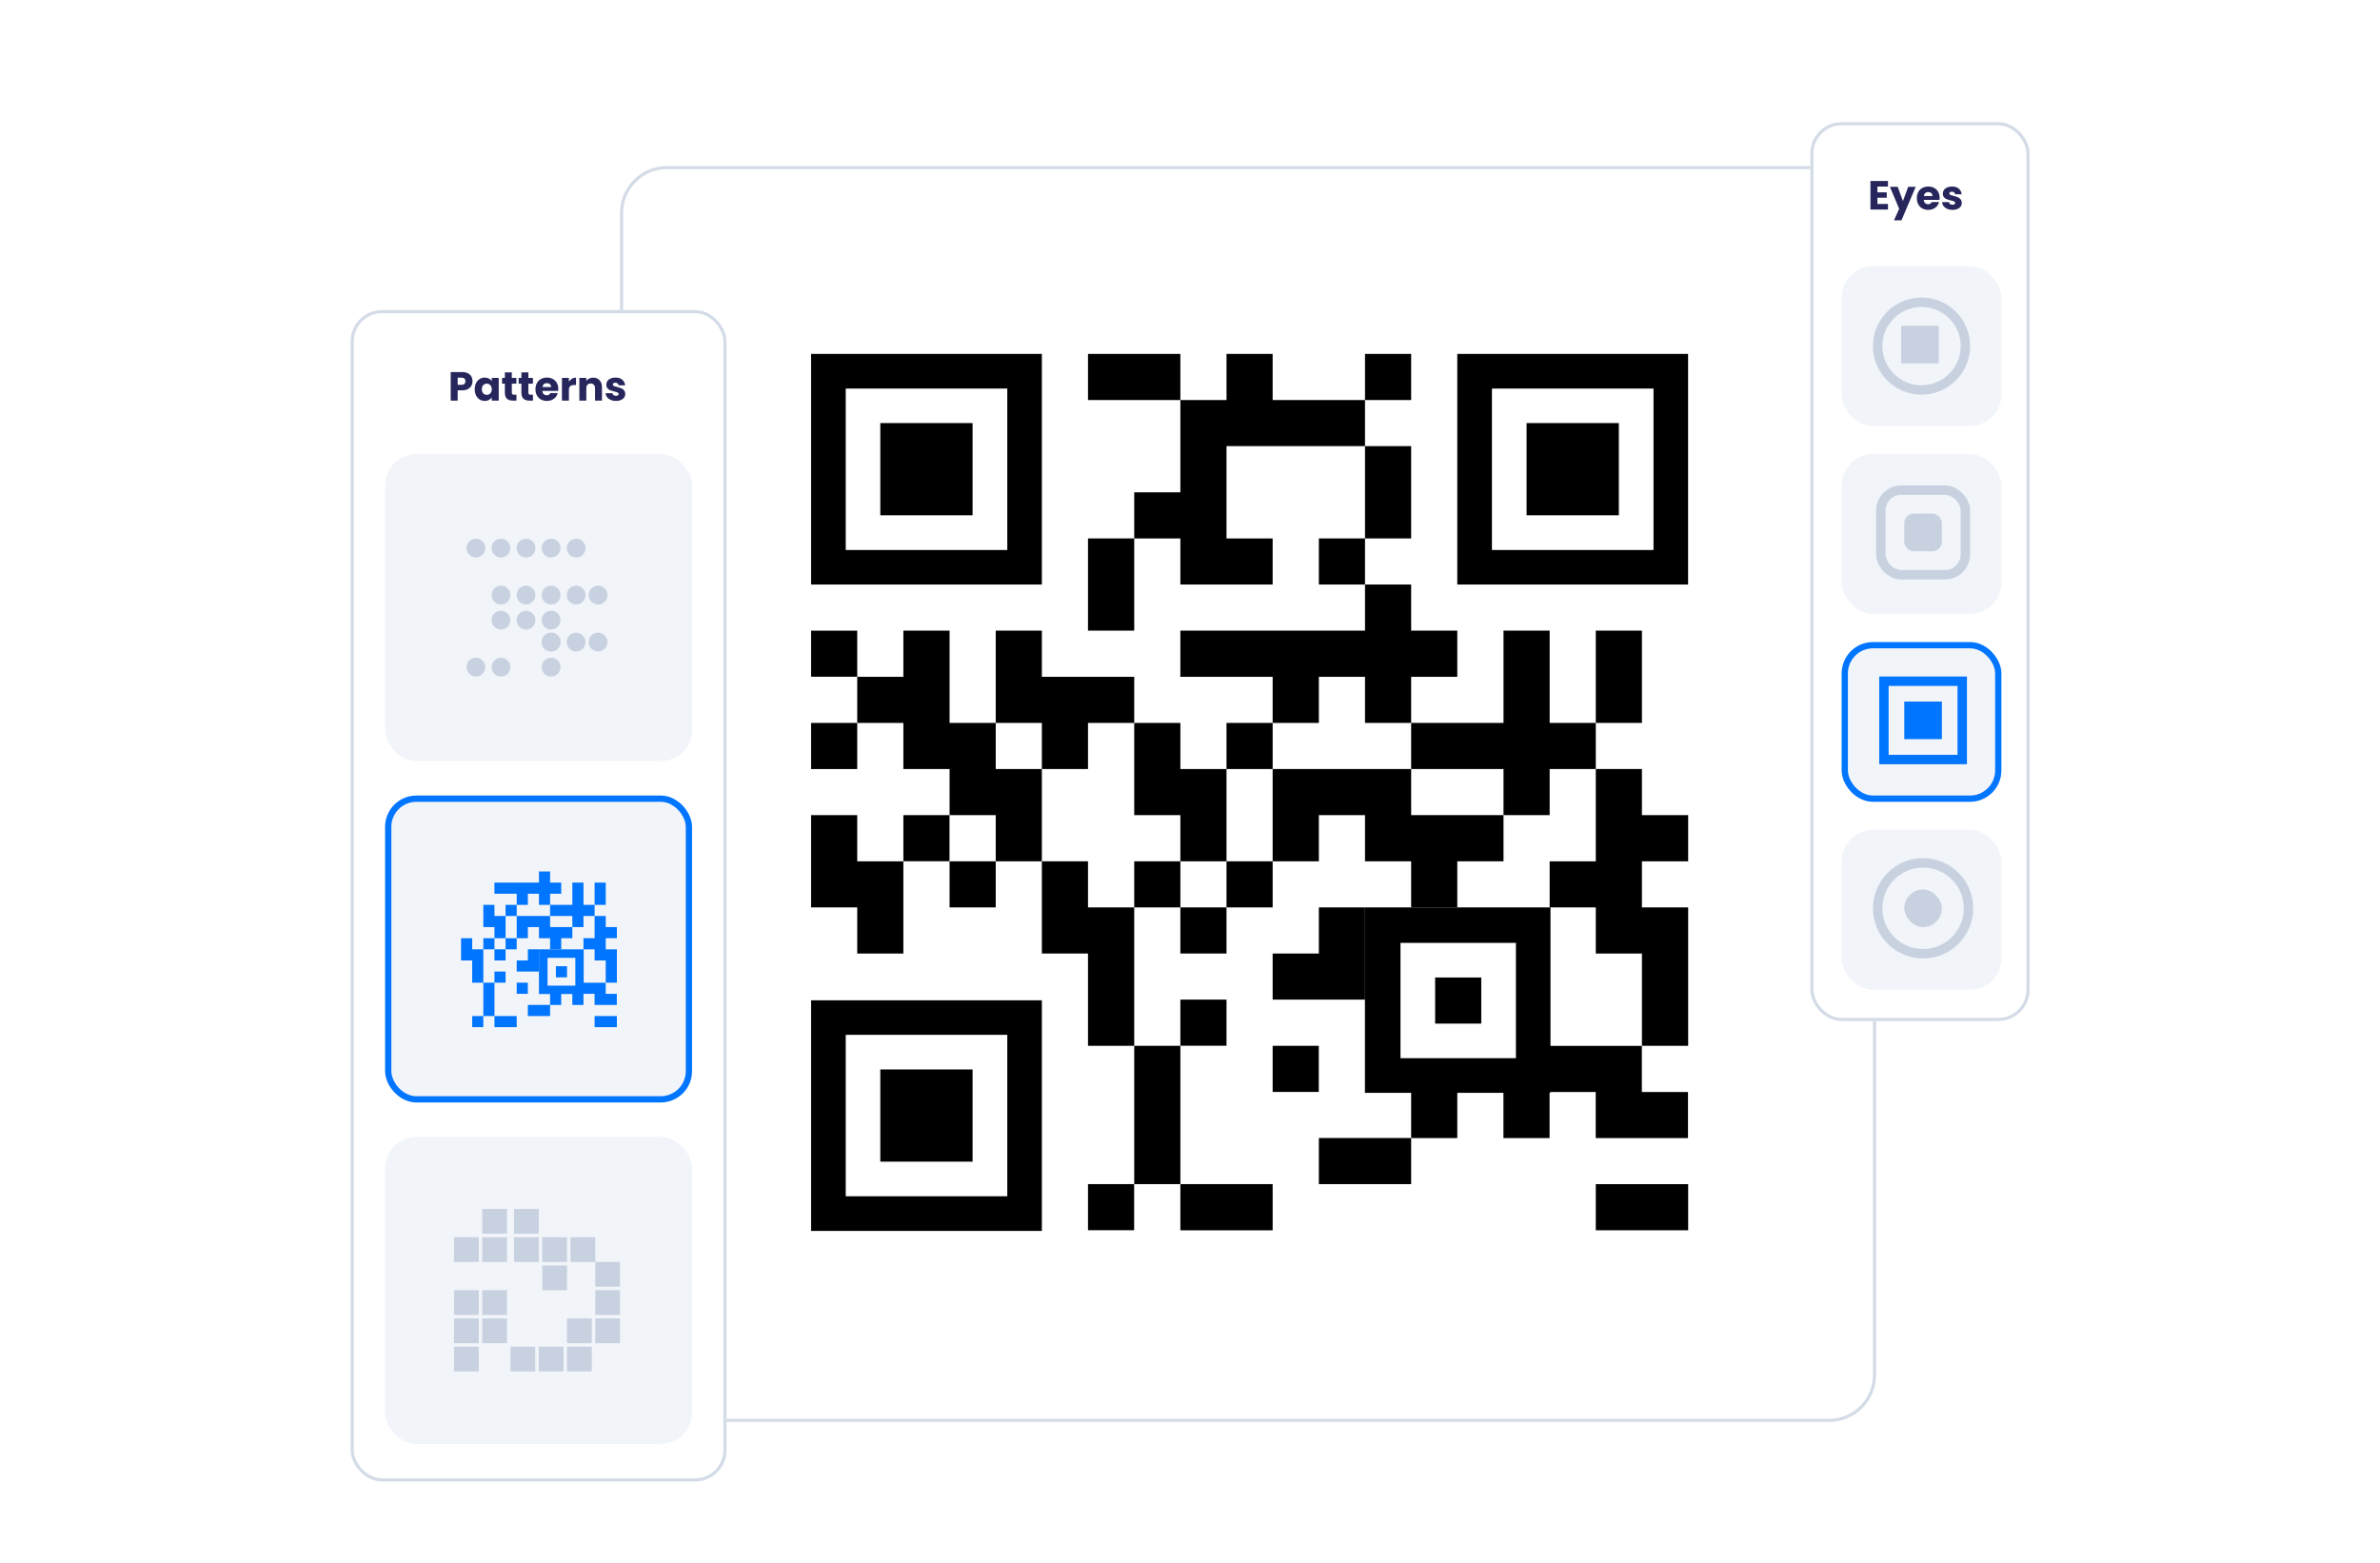 <svg width="437" height="287" viewBox="0 0 437 287" fill="none" xmlns="http://www.w3.org/2000/svg">
<g filter="url(#filter0_d_6827_8530)">
<rect x="113.842" y="28.182" width="230.635" height="230.635" rx="8.627" fill="white"/>
<rect x="114.129" y="28.47" width="230.06" height="230.06" rx="8.34" stroke="#D3DBE7" stroke-width="0.575"/>
<g clip-path="url(#clip0_6827_8530)">
<path d="M208.26 62.692H199.772V71.158H208.26H216.732V62.692H208.26Z" fill="black"/>
<path d="M259.106 62.692H250.634V71.158H259.106V62.692Z" fill="black"/>
<path d="M242.163 71.158H233.675V62.692H225.204V71.158H216.732V79.624V88.106H208.26V96.572H216.732V105.038H225.204H233.675V96.572H225.204V88.106V79.624H233.675H242.163H250.634V71.158H242.163Z" fill="black"/>
<path d="M259.106 88.107V79.625H250.634V88.107V96.573H259.106V88.107Z" fill="black"/>
<path d="M199.772 105.038V113.505H208.26V105.038V96.572H199.772V105.038Z" fill="black"/>
<path d="M250.634 96.572H242.162V105.038H250.634V96.572Z" fill="black"/>
<path d="M216.732 155.866H208.26V164.332H216.732V155.866Z" fill="black"/>
<path d="M157.398 113.505H148.926V121.971H157.398V113.505Z" fill="black"/>
<path d="M242.162 121.986H250.634V130.453H259.106V121.986H267.578V113.505H259.106V105.039H250.634V113.505H242.162H233.675H225.203H216.731V121.986H225.203H233.675V130.453H242.162V121.986Z" fill="black"/>
<path d="M301.481 121.987V113.505H293.009V121.987V130.453H301.481V121.987Z" fill="black"/>
<path d="M157.398 130.454H148.926V138.92H157.398V130.454Z" fill="black"/>
<path d="M191.3 138.919H199.772V130.453H208.26V121.987H199.772H191.3V113.505H182.829V121.987V130.453H191.3V138.919Z" fill="black"/>
<path d="M233.675 130.454H225.203V138.92H233.675V130.454Z" fill="black"/>
<path d="M284.537 130.453V121.987V113.505H276.065V121.987V130.453H267.578H259.106V138.919H267.578H276.065V147.385H284.537V138.919H293.009V130.453H284.537Z" fill="black"/>
<path d="M191.301 138.919H182.829V130.453H174.357V121.987V113.505H165.87V121.987H157.398V130.453H165.87V138.919H174.357V147.385H182.829V155.867H191.301V147.385V138.919Z" fill="black"/>
<path d="M208.26 147.386H216.732V155.868H225.204V147.386V138.92H216.732V130.454H208.26V138.92V147.386Z" fill="black"/>
<path d="M301.481 138.918H293.009V147.384V155.866H284.537V164.332H293.009V172.798H301.481V181.264V189.746H309.968V181.264V172.798V164.332H301.481V155.866H309.968V147.384H301.481V138.918Z" fill="black"/>
<path d="M157.398 147.385H148.926V155.866V164.332H157.398V172.799H165.87V164.332V155.866H157.398V147.385Z" fill="black"/>
<path d="M174.342 147.385H165.87V155.851H174.342V147.385Z" fill="black"/>
<path d="M259.106 147.384V138.918H250.634H242.162H233.675V147.384V155.866H242.162V147.384H250.634V155.866H259.106V164.332H267.578V155.866H276.065V147.384H267.578H259.106Z" fill="black"/>
<path d="M182.829 155.866H174.357V164.332H182.829V155.866Z" fill="black"/>
<path d="M199.772 155.866H191.3V164.332V172.798H199.772V181.265V189.746H208.259V181.265V172.798V164.332H199.772V155.866Z" fill="black"/>
<path d="M233.675 155.866H225.203V164.332H233.675V155.866Z" fill="black"/>
<path d="M225.203 164.332H216.731V172.799H225.203V164.332Z" fill="black"/>
<path d="M250.634 181.265V172.799V164.332H242.162V172.799H233.675V181.265H242.162H250.634Z" fill="black"/>
<path d="M225.203 181.264H216.731V189.731H225.203V181.264Z" fill="black"/>
<path d="M242.147 189.747H233.675V198.214H242.147V189.747Z" fill="black"/>
<path d="M284.69 189.746V164.332H250.619V198.381H259.106V206.694H267.578V198.381H276.05V206.694H284.522V198.381H284.675V198.228H292.994V206.694H309.938V198.228H301.466V189.762H284.675L284.69 189.746ZM257.149 170.843H278.344V192.023H257.149V170.843Z" fill="black"/>
<path d="M208.26 206.68V215.146H216.732V206.68V198.214V189.747H208.26V198.214V206.68Z" fill="black"/>
<path d="M242.162 206.68V215.146H250.634H259.106V206.68H250.634H242.162Z" fill="black"/>
<path d="M208.244 215.145H199.772V223.611H208.244V215.145Z" fill="black"/>
<path d="M225.203 223.627H233.675V215.145H225.203H216.731V223.627H225.203Z" fill="black"/>
<path d="M293.009 215.145V223.627H301.481H309.968V215.145H301.481H293.009Z" fill="black"/>
<path d="M271.982 177.201H263.51V185.667H271.982V177.201Z" fill="black"/>
<path d="M191.3 62.692H148.926V105.039H191.3V62.692ZM184.954 98.697H155.287V69.049H184.954V98.697Z" fill="black"/>
<path d="M178.578 75.391H161.634V92.323H178.578V75.391Z" fill="black"/>
<path d="M267.578 62.692V105.038H309.953V62.692H267.578ZM303.607 98.696H273.94V69.049H303.607V98.696Z" fill="black"/>
<path d="M297.245 75.391H280.301V92.323H297.245V75.391Z" fill="black"/>
<path d="M148.926 223.735H191.3V181.389H148.926V223.735ZM155.287 187.731H184.954V217.378H155.287V187.731Z" fill="black"/>
<path d="M178.578 194.086H161.634V211.019H178.578V194.086Z" fill="black"/>
</g>
</g>
<g filter="url(#filter1_d_6827_8530)">
<rect x="64.379" y="54.639" width="69.018" height="215.106" rx="5.752" fill="white"/>
<rect x="64.666" y="54.927" width="68.443" height="214.531" rx="5.464" stroke="#D3DBE7" stroke-width="0.575"/>
<path d="M86.758 67.707C86.758 68.012 86.688 68.291 86.549 68.545C86.409 68.794 86.195 68.996 85.906 69.151C85.617 69.305 85.258 69.382 84.829 69.382H84.036V71.266H82.758V66.018H84.829C85.248 66.018 85.602 66.09 85.891 66.235C86.18 66.379 86.397 66.579 86.541 66.833C86.686 67.087 86.758 67.379 86.758 67.707ZM84.732 68.365C84.976 68.365 85.158 68.308 85.278 68.194C85.397 68.079 85.457 67.917 85.457 67.707C85.457 67.498 85.397 67.336 85.278 67.222C85.158 67.107 84.976 67.049 84.732 67.049H84.036V68.365H84.732ZM87.169 69.173C87.169 68.744 87.249 68.368 87.409 68.044C87.573 67.72 87.795 67.471 88.074 67.296C88.353 67.122 88.665 67.035 89.009 67.035C89.303 67.035 89.559 67.094 89.779 67.214C90.003 67.334 90.175 67.491 90.295 67.685V67.094H91.573V71.266H90.295V70.676C90.17 70.87 89.996 71.027 89.771 71.147C89.552 71.266 89.295 71.326 89.001 71.326C88.662 71.326 88.353 71.239 88.074 71.065C87.795 70.885 87.573 70.633 87.409 70.309C87.249 69.981 87.169 69.602 87.169 69.173ZM90.295 69.18C90.295 68.862 90.205 68.61 90.026 68.425C89.851 68.241 89.637 68.149 89.383 68.149C89.128 68.149 88.912 68.241 88.732 68.425C88.558 68.605 88.47 68.854 88.47 69.173C88.47 69.492 88.558 69.746 88.732 69.936C88.912 70.12 89.128 70.212 89.383 70.212C89.637 70.212 89.851 70.12 90.026 69.936C90.205 69.751 90.295 69.499 90.295 69.18ZM94.824 70.182V71.266H94.173C93.71 71.266 93.348 71.154 93.089 70.93C92.83 70.701 92.7 70.329 92.7 69.816V68.156H92.192V67.094H92.7V66.078H93.979V67.094H94.816V68.156H93.979V69.831C93.979 69.956 94.009 70.045 94.069 70.1C94.128 70.155 94.228 70.182 94.368 70.182H94.824ZM97.861 70.182V71.266H97.211C96.747 71.266 96.386 71.154 96.126 70.93C95.867 70.701 95.738 70.329 95.738 69.816V68.156H95.229V67.094H95.738V66.078H97.016V67.094H97.854V68.156H97.016V69.831C97.016 69.956 97.046 70.045 97.106 70.1C97.166 70.155 97.266 70.182 97.405 70.182H97.861ZM102.506 69.113C102.506 69.233 102.499 69.357 102.484 69.487H99.59C99.61 69.746 99.692 69.946 99.837 70.085C99.987 70.22 100.168 70.287 100.383 70.287C100.702 70.287 100.924 70.153 101.048 69.883H102.409C102.339 70.157 102.212 70.404 102.028 70.624C101.848 70.843 101.621 71.015 101.347 71.139C101.073 71.264 100.767 71.326 100.428 71.326C100.019 71.326 99.655 71.239 99.336 71.065C99.017 70.89 98.768 70.641 98.588 70.317C98.409 69.993 98.319 69.614 98.319 69.18C98.319 68.747 98.406 68.368 98.581 68.044C98.76 67.72 99.01 67.471 99.329 67.296C99.647 67.122 100.014 67.035 100.428 67.035C100.831 67.035 101.19 67.119 101.504 67.289C101.818 67.458 102.063 67.7 102.237 68.014C102.416 68.328 102.506 68.695 102.506 69.113ZM101.198 68.777C101.198 68.557 101.123 68.383 100.973 68.253C100.824 68.124 100.637 68.059 100.413 68.059C100.198 68.059 100.016 68.121 99.867 68.246C99.722 68.371 99.633 68.547 99.598 68.777H101.198ZM104.459 67.79C104.609 67.561 104.796 67.381 105.02 67.251C105.244 67.117 105.494 67.049 105.768 67.049V68.403H105.416C105.097 68.403 104.858 68.473 104.699 68.612C104.539 68.747 104.459 68.986 104.459 69.33V71.266H103.181V67.094H104.459V67.79ZM108.921 67.049C109.41 67.049 109.798 67.209 110.087 67.528C110.382 67.842 110.529 68.276 110.529 68.829V71.266H109.257V69.001C109.257 68.722 109.185 68.505 109.041 68.35C108.896 68.196 108.702 68.119 108.457 68.119C108.213 68.119 108.019 68.196 107.874 68.35C107.73 68.505 107.657 68.722 107.657 69.001V71.266H106.379V67.094H107.657V67.648C107.787 67.463 107.961 67.319 108.181 67.214C108.4 67.104 108.647 67.049 108.921 67.049ZM113.114 71.326C112.75 71.326 112.426 71.264 112.142 71.139C111.858 71.015 111.634 70.845 111.469 70.631C111.305 70.412 111.213 70.167 111.193 69.898H112.456C112.471 70.043 112.539 70.16 112.658 70.25C112.778 70.339 112.925 70.384 113.099 70.384C113.259 70.384 113.381 70.354 113.466 70.294C113.555 70.23 113.6 70.147 113.6 70.048C113.6 69.928 113.538 69.841 113.413 69.786C113.289 69.726 113.087 69.662 112.808 69.592C112.509 69.522 112.259 69.45 112.06 69.375C111.861 69.295 111.689 69.173 111.544 69.008C111.4 68.839 111.327 68.612 111.327 68.328C111.327 68.089 111.392 67.872 111.522 67.678C111.656 67.478 111.851 67.321 112.105 67.207C112.364 67.092 112.671 67.035 113.025 67.035C113.548 67.035 113.959 67.164 114.258 67.423C114.562 67.683 114.737 68.026 114.782 68.455H113.6C113.58 68.311 113.516 68.196 113.406 68.111C113.301 68.026 113.162 67.984 112.987 67.984C112.838 67.984 112.723 68.014 112.643 68.074C112.564 68.129 112.524 68.206 112.524 68.306C112.524 68.425 112.586 68.515 112.711 68.575C112.84 68.635 113.04 68.695 113.309 68.754C113.618 68.834 113.869 68.914 114.064 68.993C114.258 69.068 114.428 69.193 114.572 69.367C114.722 69.537 114.799 69.766 114.804 70.055C114.804 70.299 114.734 70.519 114.595 70.713C114.46 70.903 114.263 71.052 114.004 71.162C113.75 71.272 113.453 71.326 113.114 71.326Z" fill="#26265C"/>
<rect x="70.706" y="81.096" width="56.365" height="56.365" rx="5.752" fill="#F1F4F9"/>
<circle cx="91.986" cy="98.351" r="1.725" fill="#C8D1E0"/>
<circle cx="87.385" cy="98.351" r="1.725" fill="#C8D1E0"/>
<circle cx="96.587" cy="98.351" r="1.725" fill="#C8D1E0"/>
<circle cx="101.188" cy="106.978" r="1.725" fill="#C8D1E0"/>
<circle cx="101.188" cy="115.605" r="1.725" fill="#C8D1E0"/>
<circle cx="96.587" cy="106.978" r="1.725" fill="#C8D1E0"/>
<circle cx="91.986" cy="106.978" r="1.725" fill="#C8D1E0"/>
<circle cx="101.188" cy="111.579" r="1.725" fill="#C8D1E0"/>
<circle cx="96.587" cy="111.579" r="1.725" fill="#C8D1E0"/>
<circle cx="91.986" cy="111.579" r="1.725" fill="#C8D1E0"/>
<circle cx="101.188" cy="120.206" r="1.725" fill="#C8D1E0"/>
<circle cx="91.986" cy="120.206" r="1.725" fill="#C8D1E0"/>
<circle cx="87.385" cy="120.206" r="1.725" fill="#C8D1E0"/>
<circle cx="101.188" cy="98.351" r="1.725" fill="#C8D1E0"/>
<circle cx="105.789" cy="98.351" r="1.725" fill="#C8D1E0"/>
<circle cx="105.789" cy="106.978" r="1.725" fill="#C8D1E0"/>
<circle cx="109.816" cy="106.978" r="1.725" fill="#C8D1E0"/>
<circle cx="105.789" cy="115.605" r="1.725" fill="#C8D1E0"/>
<circle cx="109.816" cy="115.605" r="1.725" fill="#C8D1E0"/>
<circle cx="101.188" cy="115.605" r="1.725" fill="#C8D1E0"/>
<rect x="71.281" y="144.363" width="55.214" height="55.214" rx="5.176" fill="#F1F4F9"/>
<rect x="71.281" y="144.363" width="55.214" height="55.214" rx="5.176" stroke="#0075FF" stroke-width="1.15"/>
<g clip-path="url(#clip1_6827_8530)">
<path d="M90.79 169.988H88.748V172.029H90.79V169.988Z" fill="#0075FF"/>
<path d="M96.921 161.821H98.963V163.862H101.005V161.821H103.048V159.776H101.005V157.735H98.963V159.776H96.921H94.875H92.832H90.79V161.821H92.832H94.875V163.862H96.921V161.821Z" fill="#0075FF"/>
<path d="M111.221 161.821V159.776H109.178V161.821V163.862H111.221V161.821Z" fill="#0075FF"/>
<path d="M94.874 163.862H92.832V165.902H94.874V163.862Z" fill="#0075FF"/>
<path d="M107.136 163.862V161.821V159.776H105.094V161.821V163.862H103.048H101.005V165.903H103.048H105.094V167.944H107.136V165.903H109.178V163.862H107.136Z" fill="#0075FF"/>
<path d="M88.748 167.943H90.79V169.988H92.832V167.943V165.902H90.79V163.862H88.748V165.902V167.943Z" fill="#0075FF"/>
<path d="M111.22 165.902H109.178V167.943V169.987H107.136V172.028H109.178V174.069H111.22V176.11V178.155H113.266V176.11V174.069V172.028H111.22V169.987H113.266V167.943H111.22V165.902Z" fill="#0075FF"/>
<path d="M101.005 167.943V165.902H98.963H96.921H94.874V167.943V169.987H96.921V167.943H98.963V169.987H101.005V172.028H103.048V169.987H105.094V167.943H103.048H101.005Z" fill="#0075FF"/>
<path d="M86.701 169.988H84.659V172.029V174.07H86.701V176.111V178.155H88.748V176.111V174.07V172.029H86.701V169.988Z" fill="#0075FF"/>
<path d="M94.874 169.988H92.832V172.029H94.874V169.988Z" fill="#0075FF"/>
<path d="M92.832 172.029H90.79V174.07H92.832V172.029Z" fill="#0075FF"/>
<path d="M98.963 176.111V174.07V172.029H96.921V174.07H94.874V176.111H96.921H98.963Z" fill="#0075FF"/>
<path d="M92.832 176.111H90.79V178.152H92.832V176.111Z" fill="#0075FF"/>
<path d="M96.917 178.155H94.874V180.196H96.917V178.155Z" fill="#0075FF"/>
<path d="M107.173 178.156V172.029H98.959V180.237H101.005V182.241H103.047V180.237H105.09V182.241H107.132V180.237H107.169V180.2H109.174V182.241H113.259V180.2H111.217V178.159H107.169L107.173 178.156ZM100.533 173.598H105.643V178.704H100.533V173.598Z" fill="#0075FF"/>
<path d="M88.748 182.237V184.278H90.79V182.237V180.196V178.155H88.748V180.196V182.237Z" fill="#0075FF"/>
<path d="M96.92 182.237V184.278H98.963H101.005V182.237H98.963H96.92Z" fill="#0075FF"/>
<path d="M88.744 184.278H86.702V186.319H88.744V184.278Z" fill="#0075FF"/>
<path d="M92.832 186.323H94.875V184.278H92.832H90.79V186.323H92.832Z" fill="#0075FF"/>
<path d="M109.178 184.278V186.323H111.221H113.267V184.278H111.221H109.178Z" fill="#0075FF"/>
<path d="M104.109 175.131H102.067V177.172H104.109V175.131Z" fill="#0075FF"/>
</g>
<rect x="70.706" y="206.479" width="56.365" height="56.365" rx="5.752" fill="#F1F4F9"/>
<rect x="88.547" y="219.707" width="4.54" height="4.54" fill="#C8D1E0"/>
<rect x="94.385" y="219.707" width="4.54" height="4.54" fill="#C8D1E0"/>
<rect x="109.302" y="229.436" width="4.54" height="4.54" fill="#C8D1E0"/>
<rect x="94.385" y="224.896" width="4.54" height="4.54" fill="#C8D1E0"/>
<rect x="93.736" y="245.002" width="4.54" height="4.54" fill="#C8D1E0"/>
<rect x="83.359" y="234.625" width="4.54" height="4.54" fill="#C8D1E0"/>
<rect x="83.359" y="239.813" width="4.54" height="4.54" fill="#C8D1E0"/>
<rect x="83.359" y="245.002" width="4.54" height="4.54" fill="#C8D1E0"/>
<rect x="109.302" y="234.625" width="4.54" height="4.54" fill="#C8D1E0"/>
<rect x="104.113" y="239.813" width="4.54" height="4.54" fill="#C8D1E0"/>
<rect x="109.302" y="239.813" width="4.54" height="4.54" fill="#C8D1E0"/>
<rect x="104.113" y="245.002" width="4.54" height="4.54" fill="#C8D1E0"/>
<rect x="83.359" y="224.896" width="4.54" height="4.54" fill="#C8D1E0"/>
<rect x="99.573" y="224.896" width="4.54" height="4.54" fill="#C8D1E0"/>
<rect x="98.925" y="245.002" width="4.54" height="4.54" fill="#C8D1E0"/>
<rect x="88.547" y="234.625" width="4.54" height="4.54" fill="#C8D1E0"/>
<rect x="88.547" y="239.813" width="4.54" height="4.54" fill="#C8D1E0"/>
<rect x="99.573" y="230.085" width="4.54" height="4.54" fill="#C8D1E0"/>
<rect x="88.547" y="224.896" width="4.54" height="4.54" fill="#C8D1E0"/>
<rect x="104.762" y="224.896" width="4.54" height="4.54" fill="#C8D1E0"/>
</g>
<g filter="url(#filter2_d_6827_8530)">
<rect x="332.399" y="20.13" width="40.261" height="165.068" rx="5.752" fill="white"/>
<rect x="332.687" y="20.418" width="39.685" height="164.493" rx="5.464" stroke="#D3DBE7" stroke-width="0.575"/>
<path d="M344.721 31.958V33.02H346.433V34.007H344.721V35.158H346.657V36.182H343.442V30.934H346.657V31.958H344.721ZM351.749 32.01L349.132 38.164H347.756L348.713 36.04L347.016 32.01H348.444L349.409 34.62L350.366 32.01H351.749ZM356.144 34.029C356.144 34.149 356.137 34.273 356.122 34.403H353.228C353.248 34.662 353.33 34.861 353.475 35.001C353.625 35.136 353.806 35.203 354.021 35.203C354.34 35.203 354.562 35.068 354.686 34.799H356.047C355.977 35.073 355.85 35.32 355.666 35.539C355.486 35.759 355.259 35.931 354.985 36.055C354.711 36.18 354.405 36.242 354.066 36.242C353.657 36.242 353.293 36.155 352.974 35.98C352.655 35.806 352.406 35.557 352.226 35.233C352.047 34.909 351.957 34.53 351.957 34.096C351.957 33.663 352.044 33.284 352.219 32.96C352.398 32.636 352.648 32.387 352.967 32.212C353.286 32.038 353.652 31.95 354.066 31.95C354.469 31.95 354.828 32.035 355.142 32.205C355.456 32.374 355.701 32.616 355.875 32.93C356.055 33.244 356.144 33.61 356.144 34.029ZM354.836 33.693C354.836 33.473 354.761 33.299 354.611 33.169C354.462 33.04 354.275 32.975 354.051 32.975C353.836 32.975 353.654 33.037 353.505 33.162C353.36 33.286 353.271 33.463 353.236 33.693H354.836ZM358.516 36.242C358.152 36.242 357.828 36.18 357.544 36.055C357.26 35.931 357.036 35.761 356.871 35.547C356.707 35.328 356.614 35.083 356.594 34.814H357.858C357.873 34.959 357.94 35.076 358.06 35.166C358.18 35.255 358.327 35.3 358.501 35.3C358.661 35.3 358.783 35.27 358.867 35.21C358.957 35.146 359.002 35.063 359.002 34.964C359.002 34.844 358.94 34.757 358.815 34.702C358.69 34.642 358.489 34.577 358.209 34.508C357.91 34.438 357.661 34.365 357.462 34.291C357.262 34.211 357.09 34.089 356.946 33.924C356.801 33.755 356.729 33.528 356.729 33.244C356.729 33.005 356.794 32.788 356.923 32.593C357.058 32.394 357.252 32.237 357.507 32.122C357.766 32.008 358.072 31.95 358.426 31.95C358.95 31.95 359.361 32.08 359.66 32.339C359.964 32.598 360.139 32.942 360.183 33.371H359.002C358.982 33.227 358.917 33.112 358.808 33.027C358.703 32.942 358.563 32.9 358.389 32.9C358.239 32.9 358.125 32.93 358.045 32.99C357.965 33.044 357.925 33.122 357.925 33.221C357.925 33.341 357.988 33.431 358.112 33.491C358.242 33.55 358.441 33.61 358.71 33.67C359.019 33.75 359.271 33.83 359.466 33.909C359.66 33.984 359.829 34.109 359.974 34.283C360.124 34.453 360.201 34.682 360.206 34.971C360.206 35.215 360.136 35.435 359.996 35.629C359.862 35.819 359.665 35.968 359.406 36.078C359.152 36.187 358.855 36.242 358.516 36.242Z" fill="#26265C"/>
<rect x="338.15" y="46.587" width="29.333" height="29.333" rx="5.752" fill="#F1F4F9"/>
<circle cx="352.817" cy="61.254" r="8.052" stroke="#C8D1E0" stroke-width="1.725"/>
<rect x="349.078" y="57.515" width="6.902" height="6.902" fill="#C8D1E0"/>
<rect x="338.15" y="81.096" width="29.333" height="29.333" rx="5.752" fill="#F1F4F9"/>
<rect x="345.34" y="87.71" width="15.529" height="15.529" rx="3.738" stroke="#C8D1E0" stroke-width="1.725"/>
<rect x="349.653" y="92.024" width="6.902" height="6.902" rx="1.725" fill="#C8D1E0"/>
<rect x="338.726" y="116.18" width="28.182" height="28.182" rx="5.176" fill="#F1F4F9"/>
<rect x="338.726" y="116.18" width="28.182" height="28.182" rx="5.176" stroke="#0075FF" stroke-width="1.15"/>
<rect x="345.915" y="122.795" width="14.379" height="14.379" stroke="#0075FF" stroke-width="1.725"/>
<rect x="349.653" y="126.533" width="6.902" height="6.902" fill="#0075FF"/>
<rect x="338.15" y="150.114" width="29.333" height="29.333" rx="5.752" fill="#F1F4F9"/>
<circle cx="353.104" cy="164.493" r="8.34" stroke="#C8D1E0" stroke-width="1.725"/>
<rect x="349.653" y="161.042" width="6.902" height="6.902" rx="3.451" fill="#C8D1E0"/>
</g>
<defs>
<filter id="filter0_d_6827_8530" x="108.09" y="24.732" width="242.138" height="242.138" filterUnits="userSpaceOnUse" color-interpolation-filters="sRGB">
<feFlood flood-opacity="0" result="BackgroundImageFix"/>
<feColorMatrix in="SourceAlpha" type="matrix" values="0 0 0 0 0 0 0 0 0 0 0 0 0 0 0 0 0 0 127 0" result="hardAlpha"/>
<feOffset dy="2.301"/>
<feGaussianBlur stdDeviation="2.876"/>
<feComposite in2="hardAlpha" operator="out"/>
<feColorMatrix type="matrix" values="0 0 0 0 0 0 0 0 0 0 0 0 0 0 0 0 0 0 0.15 0"/>
<feBlend mode="normal" in2="BackgroundImageFix" result="effect1_dropShadow_6827_8530"/>
<feBlend mode="normal" in="SourceGraphic" in2="effect1_dropShadow_6827_8530" result="shape"/>
</filter>
<filter id="filter1_d_6827_8530" x="55.752" y="48.313" width="86.273" height="232.361" filterUnits="userSpaceOnUse" color-interpolation-filters="sRGB">
<feFlood flood-opacity="0" result="BackgroundImageFix"/>
<feColorMatrix in="SourceAlpha" type="matrix" values="0 0 0 0 0 0 0 0 0 0 0 0 0 0 0 0 0 0 127 0" result="hardAlpha"/>
<feOffset dy="2.301"/>
<feGaussianBlur stdDeviation="4.314"/>
<feComposite in2="hardAlpha" operator="out"/>
<feColorMatrix type="matrix" values="0 0 0 0 0 0 0 0 0 0 0 0 0 0 0 0 0 0 0.15 0"/>
<feBlend mode="normal" in2="BackgroundImageFix" result="effect1_dropShadow_6827_8530"/>
<feBlend mode="normal" in="SourceGraphic" in2="effect1_dropShadow_6827_8530" result="shape"/>
</filter>
<filter id="filter2_d_6827_8530" x="323.772" y="13.804" width="57.515" height="182.323" filterUnits="userSpaceOnUse" color-interpolation-filters="sRGB">
<feFlood flood-opacity="0" result="BackgroundImageFix"/>
<feColorMatrix in="SourceAlpha" type="matrix" values="0 0 0 0 0 0 0 0 0 0 0 0 0 0 0 0 0 0 127 0" result="hardAlpha"/>
<feOffset dy="2.301"/>
<feGaussianBlur stdDeviation="4.314"/>
<feComposite in2="hardAlpha" operator="out"/>
<feColorMatrix type="matrix" values="0 0 0 0 0 0 0 0 0 0 0 0 0 0 0 0 0 0 0.15 0"/>
<feBlend mode="normal" in2="BackgroundImageFix" result="effect1_dropShadow_6827_8530"/>
<feBlend mode="normal" in="SourceGraphic" in2="effect1_dropShadow_6827_8530" result="shape"/>
</filter>
<clipPath id="clip0_6827_8530">
<rect width="161.042" height="161.042" fill="white" transform="translate(148.926 62.691)"/>
</clipPath>
<clipPath id="clip1_6827_8530">
<rect width="28.758" height="28.758" fill="white" transform="translate(84.509 157.591)"/>
</clipPath>
</defs>
</svg>
